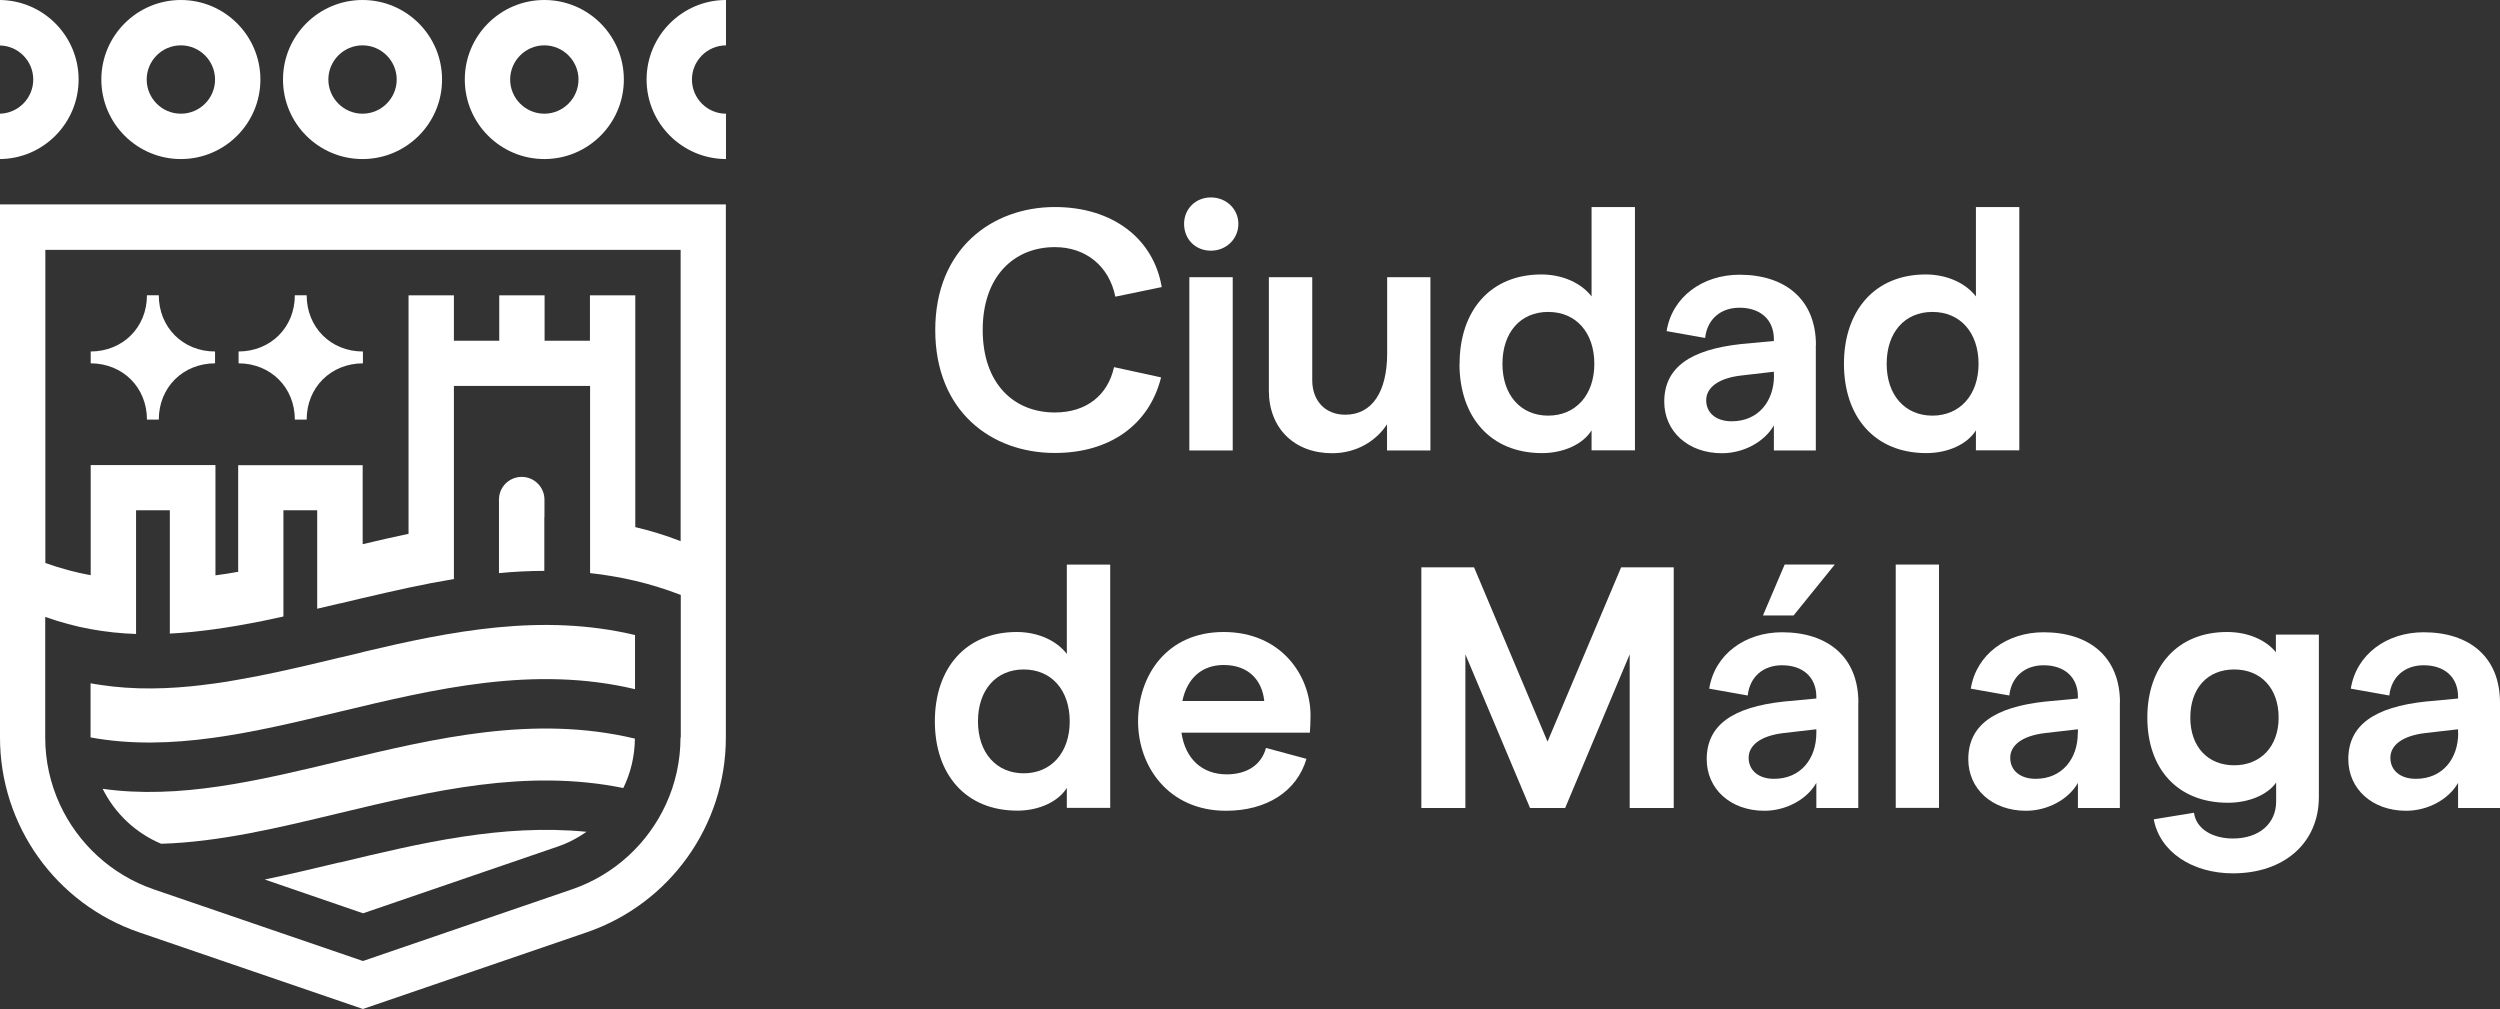 <?xml version="1.0" encoding="UTF-8"?>
<svg id="Capa_2" data-name="Capa 2" xmlns="http://www.w3.org/2000/svg" viewBox="0 0 190.19 76.76">
  <rect x="0" y="0" width="190.19" height="76.76" fill="#333333" stroke="none"/>
  <defs>
    <style>
      .cls-1 {
        fill: #fff;
      }
    </style>
  </defs>
  <g id="Capa_2-2" data-name="Capa 2">
    <g>
      <path class="cls-1" d="M27.58,3.45c1.43,0,2.6,1.17,2.6,2.6s-1.17,2.6-2.6,2.6-2.6-1.17-2.6-2.6,1.17-2.6,2.6-2.6M27.58,12.1c3.34,0,6.05-2.71,6.05-6.05S30.92,0,27.58,0s-6.05,2.71-6.05,6.05,2.71,6.05,6.05,6.05"/>
      <path class="cls-1" d="M41.41,3.45c1.43,0,2.6,1.17,2.6,2.6s-1.17,2.6-2.6,2.6-2.6-1.17-2.6-2.6,1.17-2.6,2.6-2.6M41.41,12.1c3.34,0,6.05-2.71,6.05-6.05s-2.71-6.05-6.05-6.05-6.05,2.71-6.05,6.05,2.72,6.05,6.05,6.05"/>
      <path class="cls-1" d="M55.23,3.45V0c-3.33,0-6.04,2.72-6.04,6.05s2.71,6.04,6.04,6.05v-3.45c-1.43,0-2.59-1.17-2.59-2.6s1.16-2.59,2.59-2.6"/>
      <path class="cls-1" d="M5.98,6.05C5.98,2.74,3.31.04,0,0v3.46c1.4.03,2.53,1.18,2.53,2.59s-1.13,2.56-2.53,2.6v3.45c3.31-.03,5.98-2.74,5.98-6.05"/>
      <path class="cls-1" d="M13.76,3.45c1.43,0,2.6,1.17,2.6,2.6s-1.16,2.6-2.6,2.6-2.6-1.17-2.6-2.6,1.16-2.6,2.6-2.6M13.76,12.1c3.34,0,6.05-2.71,6.05-6.05S17.09,0,13.76,0s-6.05,2.71-6.05,6.05,2.72,6.05,6.05,6.05"/>
      <path class="cls-1" d="M41.42,39.32v-1.31c0-.95-.77-1.73-1.73-1.73s-1.73.77-1.73,1.73v5.59c1.15-.11,2.3-.17,3.45-.17v-4.1Z"/>
      <path class="cls-1" d="M11.18,31.92h.9c0-2.44,1.83-4.27,4.28-4.28v-.9c-2.45,0-4.28-1.84-4.28-4.28h-.9c0,2.44-1.83,4.27-4.28,4.28v.9c2.45.01,4.28,1.84,4.28,4.28"/>
      <path class="cls-1" d="M22.43,31.92h.9c0-2.44,1.83-4.27,4.28-4.28v-.9c-2.45,0-4.28-1.84-4.28-4.28h-.9c0,2.44-1.83,4.27-4.28,4.28v.9c2.45.01,4.28,1.84,4.28,4.28"/>
      <path class="cls-1" d="M25.82,65.61c-1.92.46-3.81.91-5.68,1.3h0l7.48,2.57,14.79-5.07c.8-.27,1.54-.66,2.21-1.13-6.4-.63-12.67.87-18.79,2.34"/>
      <path class="cls-1" d="M25.82,57.91c-6.22,1.49-12.18,2.92-18.01,2.1.92,1.85,2.48,3.35,4.45,4.18h0c4.41-.13,8.91-1.21,13.55-2.33,7.02-1.68,14.24-3.41,21.61-1.91h0c.56-1.15.87-2.43.88-3.76-7.68-1.83-15.19-.03-22.5,1.72"/>
      <path class="cls-1" d="M27.58,49.62h0c-.58.13-1.15.27-1.73.41,0,0-.02,0-.03,0-.49.12-.97.23-1.45.35-2.12.5-4.2.98-6.27,1.33h0c-.58.11-1.15.2-1.73.28h0c-.3.04-.59.07-.88.11h.04c-2.68.33-5.31.4-7.93,0h.03c-.25-.03-.5-.07-.74-.12h0s0,0,0,0v4.12c6.11,1.12,12.38-.38,18.92-1.95,7.31-1.75,14.82-3.55,22.5-1.72v-4.12c-7.07-1.68-13.99-.3-20.74,1.3"/>
      <path class="cls-1" d="M3.45,19.01h48.33v22.16c-1.15-.45-2.31-.8-3.45-1.07v-17.63h-3.45v3.45h-3.45v-3.45h-3.45v3.45h-3.45v-3.45h-3.45v18.14c-1.17.25-2.33.51-3.49.79v-6.01h-9.47v8.11c-.58.1-1.15.2-1.73.27v-8.39H6.9v8.38c-1.16-.21-2.3-.52-3.45-.93v-23.82ZM51.77,56.11c0,1.79-.39,3.52-1.11,5.08-1.37,2.98-3.91,5.36-7.15,6.47l-15.9,5.45-15.91-5.45c-3.24-1.11-5.78-3.5-7.15-6.47-.72-1.57-1.11-3.29-1.11-5.08v-9.18c1.15.41,2.3.72,3.45.93.57.1,1.15.19,1.73.25.57.06,1.15.1,1.73.12v-9.41h2.57v9.38c.57-.03,1.15-.07,1.73-.13.57-.06,1.15-.13,1.73-.21.57-.08,1.15-.17,1.73-.27.57-.1,1.15-.21,1.73-.32.57-.12,1.15-.24,1.72-.37v-8.08h2.57v7.49c.56-.13,1.13-.27,1.7-.4,0,0,.02,0,.03,0,.57-.14,1.15-.27,1.73-.41,1.16-.27,2.32-.54,3.49-.79.57-.12,1.15-.24,1.72-.35.6-.11,1.19-.22,1.79-.32h-.06v-14.68h10.36v14.24c.57.06,1.15.14,1.72.24.58.1,1.15.21,1.73.35,1.15.27,2.3.63,3.45,1.07v10.84ZM0,56.11c0,6.69,4.25,12.65,10.59,14.82l17.02,5.83,17.02-5.83c6.33-2.17,10.59-8.13,10.59-14.82V15.55H0v40.55Z"/>
      <path class="cls-1" d="M71.15,25.11c0-6.2,4.34-9.36,9.1-9.36,4.39,0,7.51,2.4,8.13,6.09l-3.53.73c-.47-2.33-2.25-3.77-4.6-3.77-3.09,0-5.49,2.2-5.49,6.3s2.38,6.28,5.49,6.28c2.38,0,4.03-1.3,4.5-3.45l3.58.78c-.89,3.58-3.87,5.75-8.08,5.75-4.84,0-9.1-3.17-9.1-9.36"/>
      <path class="cls-1" d="M90.48,21.09h3.3v13.18h-3.3v-13.18ZM90.08,17.03c0-1.12.86-2.01,2.04-2.01s2.09.89,2.09,2.01-.89,2.04-2.09,2.04-2.04-.89-2.04-2.04"/>
      <path class="cls-1" d="M108.81,34.27h-3.29v-1.99c-.84,1.28-2.33,2.2-4.18,2.2-2.85,0-4.81-1.88-4.81-4.76v-8.63h3.3v7.84c0,1.54.97,2.62,2.51,2.62,2.04,0,3.19-1.73,3.19-4.68v-5.78h3.29v13.18Z"/>
      <path class="cls-1" d="M121.29,27.68c0-2.38-1.39-3.95-3.51-3.95s-3.48,1.57-3.48,3.95,1.39,3.94,3.48,3.94,3.51-1.57,3.51-3.94M111.04,27.68c0-4.03,2.33-6.8,6.22-6.8,1.65,0,3.06.68,3.82,1.67v-6.8h3.3v18.51h-3.3v-1.52c-.65,1.05-2.12,1.73-3.77,1.73-3.94,0-6.28-2.77-6.28-6.8"/>
      <path class="cls-1" d="M134.95,28.57v-.29l-2.51.29c-1.75.21-2.64.94-2.64,1.88s.73,1.6,1.94,1.6c2.04,0,3.22-1.54,3.22-3.48M138.14,26.24v8.03h-3.19v-1.91c-.73,1.28-2.33,2.12-3.95,2.12-2.59,0-4.39-1.67-4.39-3.92,0-2.59,1.96-3.97,5.88-4.39l2.46-.23v-.13c0-1.49-1.02-2.4-2.62-2.4-1.44,0-2.46.89-2.61,2.3l-2.93-.52c.42-2.62,2.75-4.29,5.55-4.29,3.45,0,5.81,1.86,5.81,5.36"/>
      <path class="cls-1" d="M150.52,27.68c0-2.38-1.39-3.95-3.51-3.95s-3.48,1.57-3.48,3.95,1.39,3.94,3.48,3.94,3.51-1.57,3.51-3.94M140.28,27.68c0-4.03,2.33-6.8,6.22-6.8,1.65,0,3.06.68,3.82,1.67v-6.8h3.3v18.51h-3.3v-1.52c-.65,1.05-2.12,1.73-3.77,1.73-3.95,0-6.27-2.77-6.27-6.8"/>
      <path class="cls-1" d="M81.38,54.88c0-2.38-1.39-3.95-3.5-3.95s-3.48,1.57-3.48,3.95,1.39,3.95,3.48,3.95,3.5-1.57,3.5-3.95M71.12,54.88c0-4.03,2.33-6.8,6.23-6.8,1.65,0,3.06.68,3.81,1.67v-6.8h3.3v18.51h-3.3v-1.52c-.65,1.05-2.12,1.73-3.76,1.73-3.95,0-6.28-2.77-6.28-6.8"/>
      <path class="cls-1" d="M96.18,53.33c-.16-1.57-1.18-2.74-3.09-2.74-1.62,0-2.77.97-3.14,2.74h6.23ZM99.66,55.74h-9.78c.29,1.99,1.57,3.17,3.45,3.17,1.54,0,2.64-.73,2.98-2.01l3.08.83c-.73,2.48-3.03,3.95-6.12,3.95-4.37,0-6.69-3.37-6.69-6.8s2.14-6.8,6.51-6.8,6.61,3.3,6.61,6.35c0,.47-.03,1.05-.05,1.31"/>
      <polygon class="cls-1" points="108.13 43.16 112.14 43.16 117.73 56.42 123.33 43.16 127.33 43.16 127.33 61.47 123.98 61.47 123.98 49.78 119.07 61.47 116.4 61.47 111.48 49.78 111.48 61.47 108.13 61.47 108.13 43.16"/>
      <path class="cls-1" d="M136.45,46.82h-2.33l1.65-3.87h3.81l-3.13,3.87ZM138.18,55.77v-.29l-2.51.29c-1.75.21-2.64.94-2.64,1.88s.73,1.6,1.93,1.6c2.04,0,3.22-1.54,3.22-3.48M141.37,53.44v8.03h-3.19v-1.91c-.73,1.28-2.33,2.12-3.95,2.12-2.59,0-4.39-1.67-4.39-3.92,0-2.59,1.96-3.97,5.88-4.39l2.46-.23v-.13c0-1.49-1.02-2.4-2.61-2.4-1.44,0-2.46.89-2.61,2.3l-2.93-.52c.42-2.62,2.74-4.29,5.54-4.29,3.45,0,5.81,1.85,5.81,5.36"/>
      <rect class="cls-1" x="144.22" y="42.95" width="3.29" height="18.51"/>
      <path class="cls-1" d="M158.08,55.77v-.29l-2.51.29c-1.75.21-2.64.94-2.64,1.88s.73,1.6,1.93,1.6c2.03,0,3.21-1.54,3.21-3.48M161.27,53.44v8.03h-3.19v-1.91c-.73,1.28-2.33,2.12-3.95,2.12-2.59,0-4.39-1.67-4.39-3.92,0-2.59,1.96-3.97,5.88-4.39l2.46-.23v-.13c0-1.49-1.02-2.4-2.61-2.4-1.44,0-2.46.89-2.61,2.3l-2.93-.52c.42-2.62,2.75-4.29,5.54-4.29,3.45,0,5.81,1.85,5.81,5.36"/>
      <path class="cls-1" d="M173.35,54.59c0-2.22-1.34-3.66-3.38-3.66s-3.34,1.44-3.34,3.66,1.33,3.63,3.34,3.63,3.38-1.43,3.38-3.63M176.41,48.29v12.34c0,3.48-2.62,5.81-6.54,5.81-3.09,0-5.57-1.64-6.02-4.11l3.06-.5c.16,1.23,1.41,1.96,2.96,1.96,1.98,0,3.29-1.12,3.29-2.82v-1.44c-.65.94-2.09,1.54-3.66,1.54-3.87,0-6.14-2.61-6.14-6.48s2.27-6.51,6.07-6.51c1.62,0,2.98.63,3.71,1.54v-1.34h3.27Z"/>
      <path class="cls-1" d="M187,55.77v-.29l-2.51.29c-1.75.21-2.64.94-2.64,1.88s.73,1.6,1.94,1.6c2.04,0,3.22-1.54,3.22-3.48M190.19,53.44v8.03h-3.19v-1.91c-.73,1.28-2.33,2.12-3.95,2.12-2.59,0-4.4-1.67-4.4-3.92,0-2.59,1.97-3.97,5.89-4.39l2.46-.23v-.13c0-1.49-1.02-2.4-2.62-2.4-1.44,0-2.46.89-2.61,2.3l-2.93-.52c.42-2.62,2.74-4.29,5.54-4.29,3.45,0,5.81,1.85,5.81,5.36"/>
    </g>
  </g>
</svg>